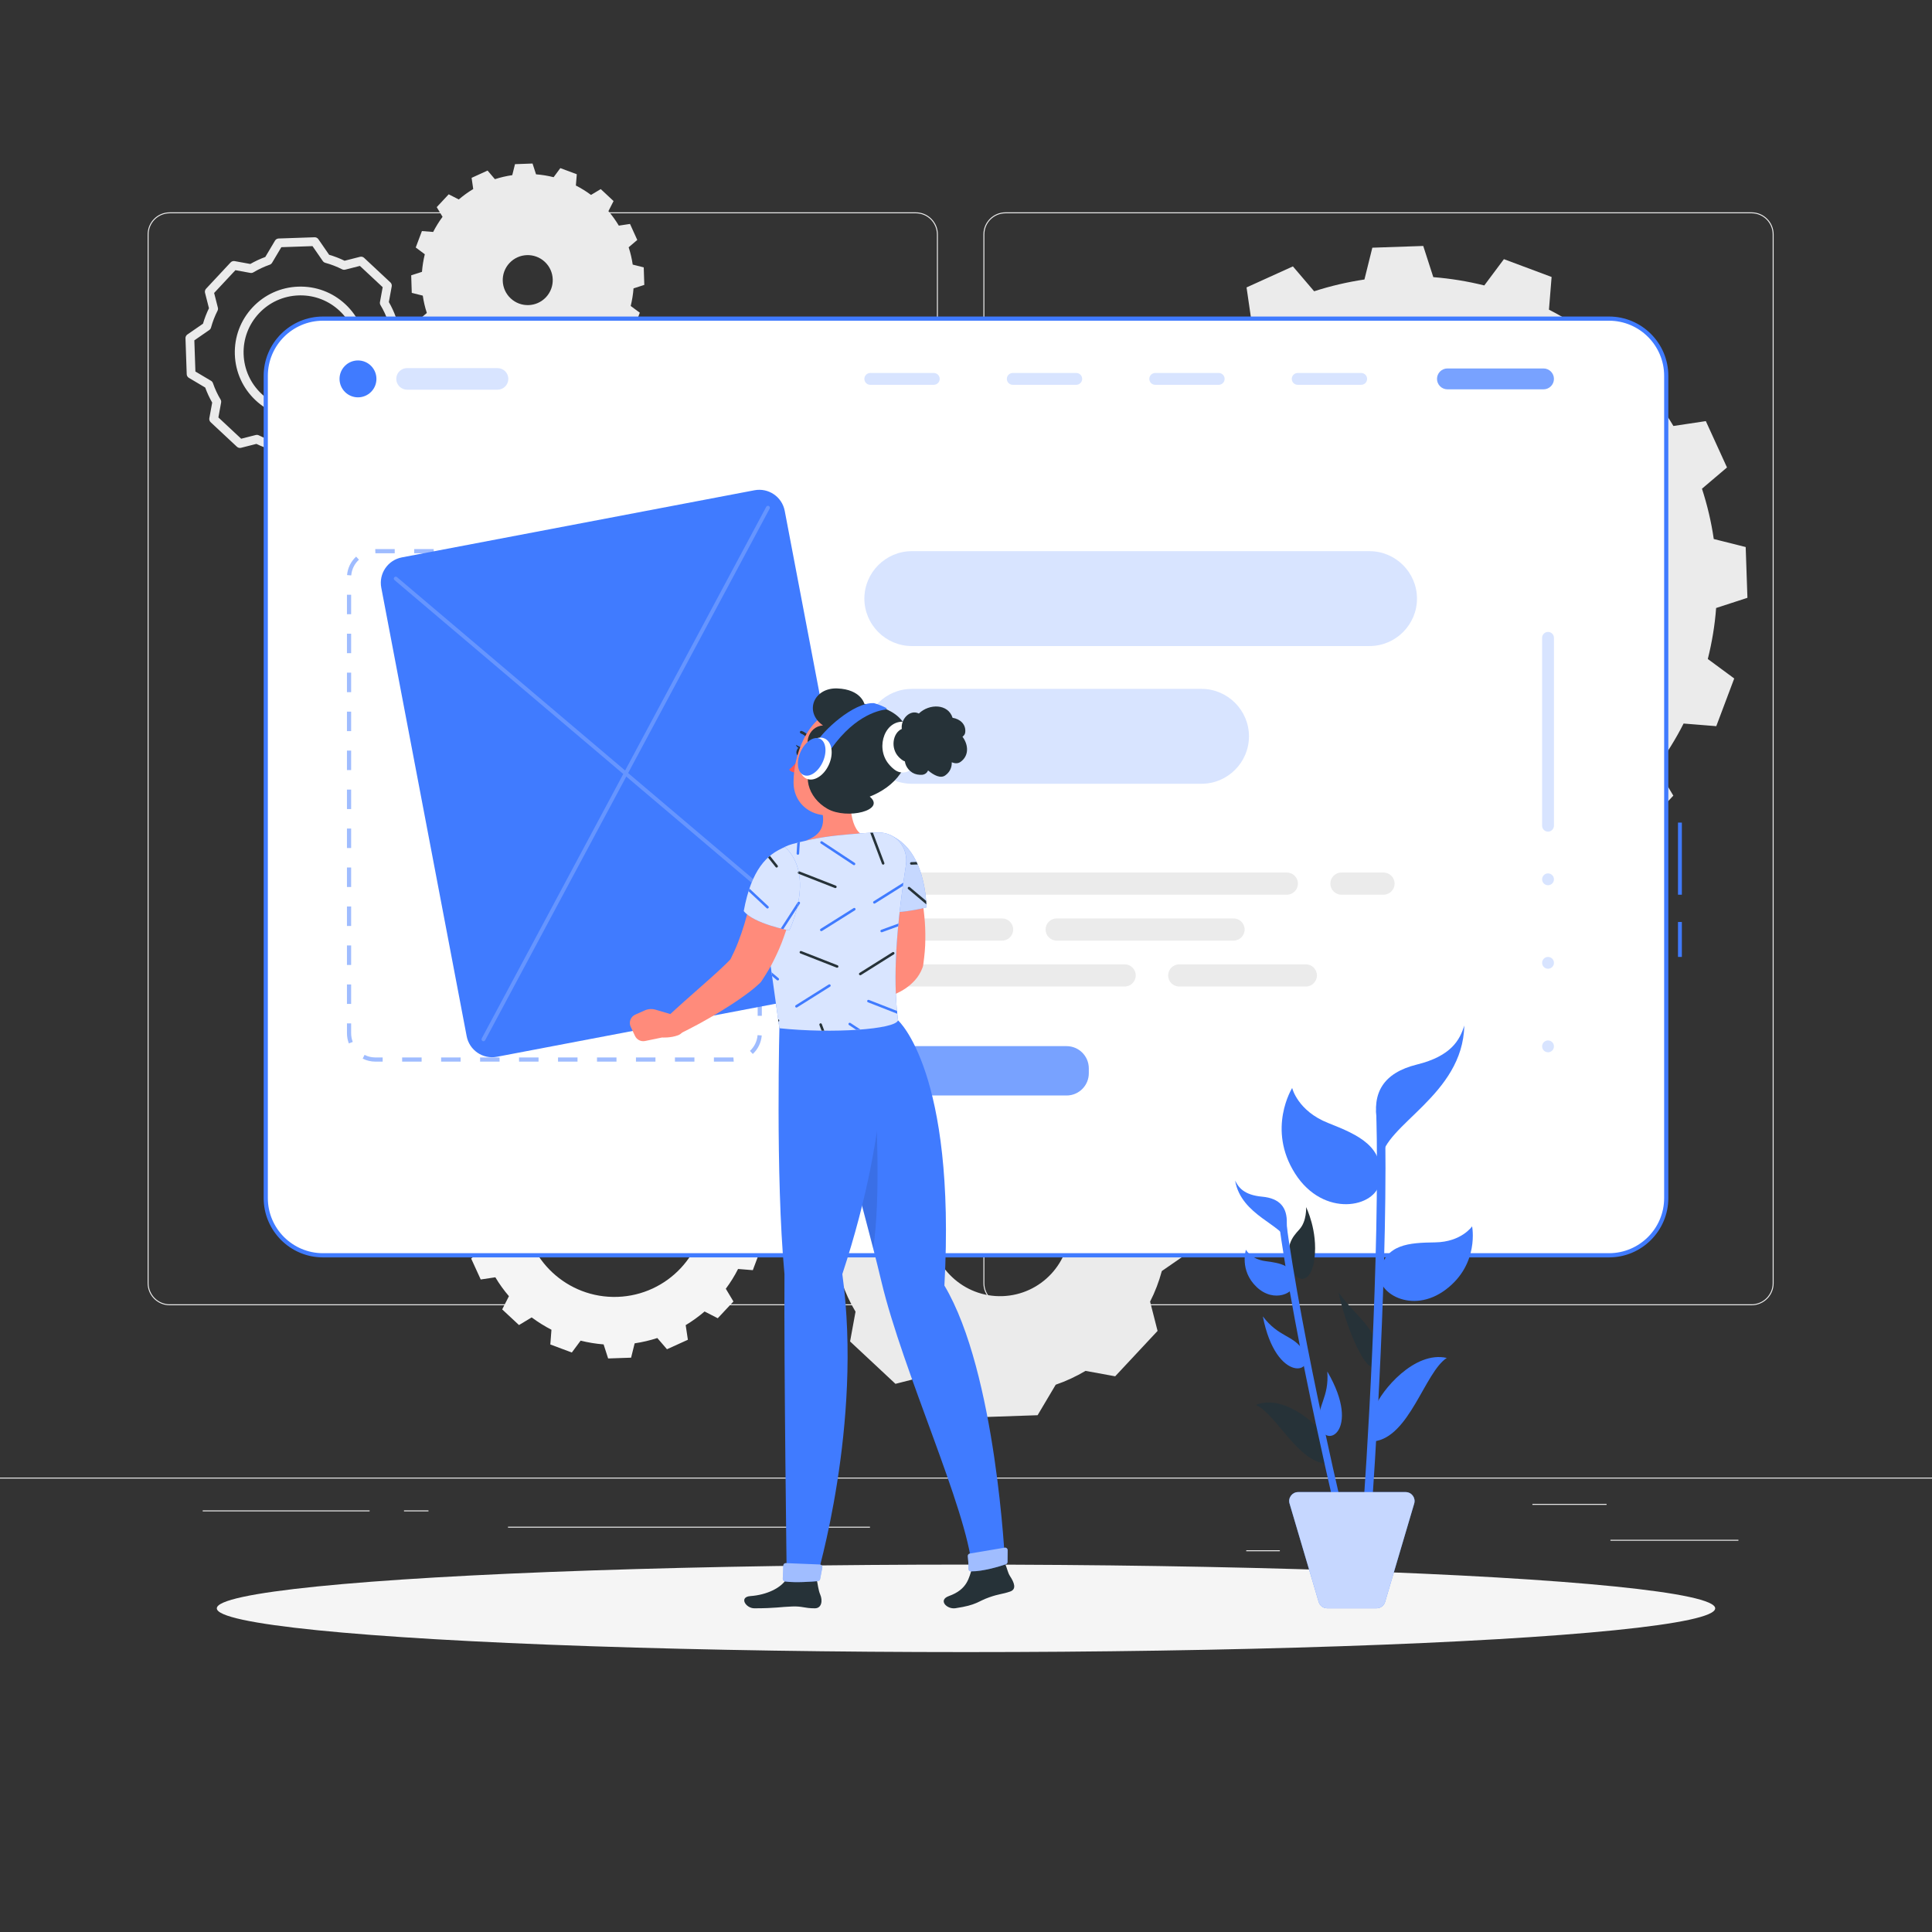 <svg xmlns="http://www.w3.org/2000/svg" xmlns:xlink="http://www.w3.org/1999/xlink" x="0px" y="0px" viewBox="0 0 500 500" style="enable-background:new 0 0 500 500;" xml:space="preserve"><rect x="0" y="0" width="500" height="500" fill="#333333" stroke="none"/> <g id="Background_Complete"> <g> <rect y="382.398" style="fill:#EBEBEB;" width="500" height="0.25"></rect> <rect x="416.779" y="398.494" style="fill:#EBEBEB;" width="33.122" height="0.25"></rect> <rect x="322.527" y="401.208" style="fill:#EBEBEB;" width="8.693" height="0.25"></rect> <rect x="396.586" y="389.208" style="fill:#EBEBEB;" width="19.192" height="0.25"></rect> <rect x="52.459" y="390.889" style="fill:#EBEBEB;" width="43.193" height="0.25"></rect> <rect x="104.556" y="390.889" style="fill:#EBEBEB;" width="6.333" height="0.25"></rect> <rect x="131.471" y="395.111" style="fill:#EBEBEB;" width="93.676" height="0.25"></rect> <path style="fill:#EBEBEB;" d="M237.014,337.8H43.915c-3.147,0-5.708-2.561-5.708-5.708V60.66c0-3.147,2.561-5.708,5.708-5.708 h193.099c3.146,0,5.707,2.561,5.707,5.708v271.432C242.721,335.239,240.16,337.8,237.014,337.8z M43.915,55.203 c-3.01,0-5.458,2.448-5.458,5.458v271.432c0,3.01,2.448,5.458,5.458,5.458h193.099c3.009,0,5.457-2.448,5.457-5.458V60.66 c0-3.009-2.448-5.458-5.457-5.458H43.915z"></path> <path style="fill:#EBEBEB;" d="M453.31,337.8H260.212c-3.147,0-5.707-2.561-5.707-5.708V60.66c0-3.147,2.561-5.708,5.707-5.708 H453.31c3.148,0,5.708,2.561,5.708,5.708v271.432C459.019,335.239,456.458,337.8,453.31,337.8z M260.212,55.203 c-3.009,0-5.457,2.448-5.457,5.458v271.432c0,3.01,2.448,5.458,5.457,5.458H453.31c3.01,0,5.458-2.448,5.458-5.458V60.66 c0-3.009-2.448-5.458-5.458-5.458H260.212z"></path> </g> <g> <g> <path style="fill:#EBEBEB;" d="M277.728,160.692l-0.45-13.141l8.068-2.636c0.332-4.49,1.082-8.924,2.151-13.196l-6.838-5.042 l4.645-12.343l8.458,0.681c2.016-3.991,4.385-7.788,7.04-11.35l-4.381-7.313l9.008-9.611l7.562,3.872 c3.406-2.895,6.996-5.516,10.84-7.834l-1.225-8.394l11.998-5.445l5.497,6.442c4.188-1.359,8.527-2.375,13.016-3.049l2.044-8.228 l13.176-0.451l2.602,8.069c4.525,0.365,8.924,1.082,13.195,2.151l5.078-6.805l12.342,4.611l-0.682,8.459 c3.992,2.05,7.788,4.418,11.35,7.074l7.278-4.38l9.646,8.971l-3.871,7.596c2.893,3.372,5.516,6.998,7.801,10.842l8.392-1.259 l5.479,11.996l-6.476,5.498c1.358,4.189,2.411,8.562,3.049,13.018l8.264,2.076l0.45,13.141l-8.102,2.639 c-0.331,4.523-1.083,8.924-2.151,13.195l6.837,5.042l-4.645,12.344l-8.458-0.683c-2.016,3.991-4.385,7.788-7.04,11.35 l4.382,7.313l-9.009,9.612l-7.561-3.873c-3.372,2.894-6.997,5.518-10.839,7.836l1.259,8.391l-11.998,5.445l-5.532-6.441 c-4.188,1.359-8.527,2.375-13.017,3.049l-2.044,8.228l-13.176,0.451l-2.603-8.069c-4.525-0.365-8.923-1.083-13.194-2.151 l-5.043,6.804l-12.342-4.611l0.648-8.456c-3.993-2.05-7.754-4.421-11.35-7.076l-7.279,4.382l-9.645-8.973l3.87-7.596 c-2.893-3.372-5.516-6.998-7.8-10.842l-8.392,1.26l-5.479-11.997l6.477-5.498c-1.359-4.188-2.41-8.526-3.049-13.016 L277.728,160.692z M366.525,203.263c28.778-0.986,51.313-25.12,50.327-53.899c-0.987-28.813-25.121-51.346-53.899-50.36 s-51.313,25.118-50.326,53.931C313.613,181.714,337.747,204.249,366.525,203.263z"></path> </g> <g> <path style="fill:#F5F5F5;" d="M119.774,316.435l-0.203-5.925l3.638-1.189c0.15-2.024,0.488-4.024,0.97-5.95l-3.083-2.274 l2.094-5.565l3.814,0.307c0.909-1.8,1.977-3.512,3.174-5.118l-1.975-3.297l4.062-4.334l3.41,1.746 c1.536-1.305,3.154-2.487,4.888-3.533l-0.552-3.785l5.41-2.455l2.479,2.905c1.889-0.613,3.845-1.071,5.869-1.375l0.922-3.71 l5.941-0.204l1.173,3.638c2.04,0.165,4.024,0.488,5.95,0.97l2.29-3.068l5.565,2.079l-0.308,3.814 c1.8,0.924,3.512,1.992,5.118,3.19l3.282-1.975l4.349,4.045l-1.746,3.425c1.304,1.521,2.487,3.155,3.517,4.889l3.784-0.568 l2.471,5.409l-2.92,2.479c0.612,1.889,1.087,3.861,1.375,5.87l3.726,0.936l0.203,5.925l-3.653,1.19 c-0.149,2.04-0.488,4.024-0.97,5.949l3.083,2.274l-2.094,5.566l-3.814-0.308c-0.909,1.8-1.977,3.512-3.174,5.118l1.976,3.297 l-4.062,4.334l-3.409-1.746c-1.52,1.305-3.155,2.488-4.888,3.533l0.568,3.784l-5.41,2.455l-2.494-2.904 c-1.889,0.613-3.845,1.071-5.87,1.375l-0.921,3.71l-5.941,0.203l-1.174-3.638c-2.04-0.165-4.023-0.488-5.95-0.97l-2.274,3.068 l-5.565-2.079l0.292-3.813c-1.801-0.924-3.496-1.993-5.118-3.191l-3.282,1.976l-4.349-4.046l1.745-3.425 c-1.304-1.521-2.487-3.155-3.517-4.889l-3.784,0.568l-2.471-5.41l2.921-2.479c-0.613-1.888-1.087-3.845-1.375-5.869 L119.774,316.435z M159.813,335.63c12.976-0.445,23.137-11.327,22.693-24.303c-0.445-12.992-11.327-23.152-24.304-22.708 c-12.976,0.445-23.138,11.326-22.692,24.318C135.955,325.914,146.837,336.075,159.813,335.63z"></path> </g> <g> <path style="fill:#EBEBEB;" d="M117.693,96.041l-3.314-3.095l1.325-2.61c-1.014-1.176-1.912-2.44-2.693-3.742l-2.897,0.438 l-1.877-4.142l2.229-1.896c-0.482-1.465-0.83-2.968-1.051-4.484l-2.851-0.715l-0.147-4.54l2.788-0.9 c0.125-1.536,0.361-3.051,0.733-4.553l-2.345-1.748l1.598-4.253l2.911,0.23c0.69-1.353,1.5-2.659,2.43-3.917l-1.508-2.505 l3.103-3.323l2.602,1.333c1.193-1.014,2.44-1.912,3.742-2.693l-0.421-2.898l4.134-1.885l1.896,2.229 c1.473-0.474,2.976-0.822,4.493-1.043l0.707-2.843l4.54-0.164l0.908,2.796c1.528,0.117,3.051,0.361,4.546,0.742l1.739-2.353 l4.261,1.589l-0.238,2.92c1.353,0.69,2.676,1.5,3.918,2.431l2.521-1.509l3.314,3.095l-1.332,2.619 c1.022,1.184,1.912,2.44,2.693,3.742l2.897-0.438l1.877,4.143l-2.229,1.896c0.482,1.465,0.83,2.968,1.051,4.484l2.852,0.715 l0.147,4.541l-2.788,0.899c-0.117,1.528-0.361,3.052-0.732,4.554l2.353,1.739l-1.598,4.253l-2.92-0.222 c-0.69,1.353-1.5,2.659-2.43,3.918l1.508,2.505l-3.103,3.323l-2.602-1.333c-1.192,1.014-2.44,1.912-3.742,2.693l0.429,2.889 l-4.134,1.885l-1.904-2.22c-1.473,0.474-2.969,0.813-4.493,1.042l-0.706,2.843l-4.54,0.164l-0.908-2.796 c-1.528-0.117-3.051-0.361-4.546-0.742l-1.739,2.354l-4.261-1.589l0.239-2.92c-1.352-0.69-2.667-1.491-3.918-2.43L117.693,96.041 z M141.309,76.91c2.438-2.611,2.298-6.706-0.313-9.144c-2.614-2.441-6.709-2.301-9.147,0.31 c-2.438,2.611-2.298,6.705,0.316,9.147C134.776,79.661,138.871,79.521,141.309,76.91z"></path> </g> <path style="fill:#EBEBEB;" d="M209.38,311.023l7.562-5.223c0.002-0.006,0.002-0.013,0.004-0.018 c0.748-2.747,1.78-5.392,3.041-7.877l-1.937-7.604l10.969-11.748l7.721,1.414c2.391-1.427,4.957-2.636,7.645-3.57 c0.006-0.002,0.013-0.003,0.019-0.006l4.695-7.905l16.062-0.55l5.223,7.562c0.01,0.003,0.02,0.005,0.03,0.007 c2.745,0.748,5.386,1.777,7.869,3.037l7.6-1.937l11.747,10.97l-1.411,7.706c0.002,0.003,0.003,0.004,0.004,0.007 c1.457,2.418,2.638,4.986,3.572,7.674l7.904,4.693l0.55,16.063l-7.569,5.227c-0.747,2.766-1.747,5.404-3.033,7.911 c-0.001,0.001-0.001,0.001-0.001,0.003l1.932,7.58l-10.969,11.746l-7.673-1.404c-2.422,1.432-4.991,2.643-7.712,3.578 c-0.002,0.001-0.004,0.002-0.007,0.002l-4.687,7.894l-16.062,0.55l-5.219-7.557c-2.777-0.747-5.423-1.778-7.935-3.041 c-0.001,0-0.001,0-0.002-0.001l-7.566,1.928l-11.747-10.968l1.411-7.707c-1.457-2.418-2.638-4.987-3.572-7.675 c0,0,0-0.001-0.001-0.001l-7.906-4.695L209.38,311.023z M259.437,335.44c9.985-0.342,17.785-8.725,17.443-18.681 c-0.342-9.985-8.696-17.786-18.681-17.444c-9.985,0.342-17.786,8.696-17.443,18.681 C241.097,327.953,249.452,335.782,259.437,335.44z"></path> <path style="fill:#EBEBEB;" d="M74.1,120.952c-0.372,0-0.721-0.183-0.934-0.49l-2.79-4.04c-1.361-0.391-2.71-0.908-4.023-1.542 l-3.978,1.013c-0.376,0.094-0.772-0.007-1.054-0.271l-6.805-6.354c-0.283-0.264-0.411-0.653-0.342-1.033l0.741-4.049 c-0.701-1.215-1.308-2.521-1.809-3.892l-4.229-2.512c-0.333-0.197-0.542-0.55-0.555-0.937l-0.319-9.306 c-0.013-0.387,0.171-0.753,0.489-0.973l4.044-2.793c0.385-1.338,0.906-2.693,1.542-4.001l-1.019-3.997 c-0.095-0.375,0.007-0.772,0.27-1.055l6.354-6.806c0.264-0.283,0.653-0.409,1.034-0.342l4.059,0.743 c1.246-0.715,2.549-1.323,3.883-1.812l2.511-4.228c0.197-0.332,0.55-0.541,0.937-0.554l9.305-0.319 c0.385-0.007,0.753,0.171,0.972,0.489l2.794,4.045c1.38,0.401,2.717,0.917,4.002,1.542l3.995-1.019 c0.374-0.094,0.772,0.006,1.055,0.271l6.805,6.355c0.283,0.264,0.411,0.653,0.342,1.033l-0.742,4.05 c0.713,1.236,1.315,2.534,1.812,3.893l4.227,2.509c0.332,0.197,0.542,0.55,0.555,0.937l0.319,9.306 c0.013,0.387-0.171,0.753-0.489,0.973l-4.047,2.795c-0.404,1.406-0.919,2.752-1.536,4.013l1.014,3.983 c0.095,0.374-0.007,0.771-0.27,1.054l-6.354,6.805c-0.264,0.283-0.653,0.411-1.034,0.342l-4.033-0.738 c-1.269,0.723-2.582,1.332-3.914,1.815l-2.505,4.219c-0.197,0.333-0.55,0.542-0.937,0.555l-9.305,0.319 C74.126,120.952,74.113,120.952,74.1,120.952z M66.479,112.543c0.176,0,0.35,0.041,0.51,0.121c1.425,0.716,2.899,1.282,4.383,1.68 c0.26,0.07,0.486,0.229,0.639,0.451l2.671,3.868l8.065-0.276l2.398-4.039c0.144-0.243,0.372-0.42,0.633-0.503 c1.444-0.497,2.869-1.16,4.236-1.968c0.235-0.139,0.513-0.188,0.782-0.14l3.835,0.702l5.508-5.898l-0.966-3.791 c-0.068-0.268-0.036-0.552,0.09-0.798c0.692-1.35,1.254-2.817,1.672-4.363c0.07-0.259,0.23-0.485,0.451-0.638l3.875-2.676 l-0.276-8.066l-4.045-2.401c-0.23-0.137-0.405-0.351-0.492-0.604c-0.521-1.499-1.178-2.915-1.954-4.207 c-0.156-0.242-0.214-0.535-0.162-0.818l0.706-3.854l-5.898-5.508l-3.802,0.969c-0.267,0.067-0.549,0.037-0.794-0.088 c-1.393-0.707-2.854-1.271-4.343-1.677c-0.258-0.07-0.501-0.234-0.653-0.454l-2.673-3.871l-8.065,0.276l-2.403,4.046 c-0.106,0.178-0.259,0.324-0.442,0.421c-0.072,0.039-0.158,0.073-0.237,0.095c-1.393,0.486-2.812,1.149-4.155,1.951 c-0.236,0.142-0.515,0.192-0.786,0.142l-3.863-0.707l-5.508,5.898l0.969,3.804c0.068,0.267,0.037,0.549-0.088,0.794 c-0.709,1.396-1.273,2.859-1.679,4.348c-0.07,0.258-0.232,0.494-0.452,0.646l-3.87,2.673l0.276,8.066l4.047,2.403 c0.23,0.137,0.404,0.35,0.492,0.603c0.525,1.511,1.188,2.936,1.97,4.234c0.143,0.237,0.194,0.518,0.144,0.79l-0.705,3.855 l5.898,5.507l3.782-0.964C66.29,112.554,66.385,112.543,66.479,112.543z M99.446,78.383h0.01H99.446z M77.765,108.195 c-4.324,0-8.423-1.615-11.599-4.584c-3.319-3.103-5.232-7.309-5.388-11.844c-0.156-4.545,1.465-8.877,4.564-12.195 c3.099-3.319,7.309-5.233,11.854-5.388c4.548-0.158,8.876,1.465,12.195,4.564c3.319,3.099,5.233,7.309,5.388,11.854 c0.156,4.536-1.466,8.863-4.564,12.186c-3.102,3.326-7.312,5.243-11.854,5.398l0,0C78.162,108.191,77.963,108.195,77.765,108.195z M77.794,76.442c-0.173,0-0.346,0.003-0.519,0.009c-3.939,0.135-7.588,1.793-10.273,4.669c-2.686,2.876-4.09,6.629-3.955,10.568 c0.135,3.93,1.793,7.576,4.669,10.264c2.879,2.691,6.63,4.104,10.568,3.964l0,0c3.936-0.135,7.584-1.796,10.272-4.678 c2.686-2.879,4.091-6.629,3.956-10.56c-0.135-3.939-1.793-7.588-4.669-10.273C85.094,77.839,81.543,76.442,77.794,76.442z"></path> </g> </g> <g id="Background_Simple" style="display:none;"> <g style="display:inline;"> <path style="fill:#407BFF;" d="M218.549,195.184c50.92-46.844,140.317-218.046,216.145-124.124 c63.455,78.596-15.843,192.552-67.52,240.826c-67.223,62.796-182.269,79.032-258.692,19.313 c-32.87-25.685-52.163-69.955-8.95-91.777c14.574-7.36,42.667-4.077,59.657-10.004 C180.934,221.833,201.508,210.862,218.549,195.184z"></path> <path style="opacity:0.9;fill:#FFFFFF;" d="M218.549,195.184c50.92-46.844,140.317-218.046,216.145-124.124 c63.455,78.596-15.843,192.552-67.52,240.826c-67.223,62.796-182.269,79.032-258.692,19.313 c-32.87-25.685-52.163-69.955-8.95-91.777c14.574-7.36,42.667-4.077,59.657-10.004 C180.934,221.833,201.508,210.862,218.549,195.184z"></path> </g> </g> <g id="Shadow_1_"> <ellipse id="_x3C_Path_x3E__203_" style="fill:#F5F5F5;" cx="250" cy="416.238" rx="193.889" ry="11.323"></ellipse> </g> <g id="Website"> <g> <g> <path style="fill:#FFFFFF;" d="M416.413,324.868H83.587c-8.179,0-14.81-6.63-14.81-14.81V97.269c0-8.179,6.63-14.81,14.81-14.81 h332.825c8.179,0,14.81,6.631,14.81,14.81v212.79C431.222,318.238,424.592,324.868,416.413,324.868z"></path> <path style="fill:#407BFF;" d="M435.263,247.649h-1v-9.038h1V247.649z M435.263,231.55h-1v-18.662h1V231.55z"></path> <path style="fill:#407BFF;" d="M416.413,325.409H83.587c-8.464,0-15.35-6.886-15.35-15.35V97.269 c0-8.464,6.886-15.35,15.35-15.35h332.825c8.464,0,15.35,6.886,15.35,15.35v212.79 C431.763,318.523,424.876,325.409,416.413,325.409z M83.587,82.999c-7.868,0-14.269,6.401-14.269,14.269v212.79 c0,7.868,6.401,14.269,14.269,14.269h332.825c7.868,0,14.269-6.401,14.269-14.269V97.269c0-7.868-6.401-14.269-14.269-14.269 H83.587z"></path> </g> <path style="opacity:0.5;fill:#407BFF;" d="M189.803,274.747h-5.043v-1.081h5.043l0.09,1.081L189.803,274.747z M179.717,274.747 h-5.043v-1.081h5.043V274.747z M169.631,274.747h-5.043v-1.081h5.043V274.747z M159.546,274.747h-5.043v-1.081h5.043V274.747z M149.46,274.747h-5.043v-1.081h5.043V274.747z M139.375,274.747h-5.043v-1.081h5.043V274.747z M129.289,274.747h-5.043v-1.081 h5.043V274.747z M119.204,274.747h-5.043v-1.081h5.043V274.747z M109.118,274.747h-5.043v-1.081h5.043V274.747z M99.033,274.747 h-1.88c-1.157,0-2.265-0.261-3.292-0.776l0.484-0.966c0.876,0.439,1.82,0.661,2.808,0.661h1.88V274.747z M194.824,272.767 l-0.738-0.79c1.149-1.073,1.85-2.523,1.975-4.084l1.078,0.086C196.993,269.809,196.171,271.51,194.824,272.767z M90.284,270.035 c-0.326-0.844-0.491-1.735-0.491-2.648v-2.532h1.081v2.532c0,0.779,0.141,1.539,0.418,2.259L90.284,270.035z M197.162,262.895 h-1.081v-5.043h1.081V262.895z M90.874,259.812h-1.081v-5.042h1.081V259.812z M197.162,252.809h-1.081v-5.043h1.081V252.809z M90.874,249.727h-1.081v-5.042h1.081V249.727z M197.162,242.724h-1.081v-5.043h1.081V242.724z M90.874,239.641h-1.081v-5.043 h1.081V239.641z M197.162,232.638h-1.081v-5.043h1.081V232.638z M90.874,229.556h-1.081v-5.043h1.081V229.556z M197.162,222.552 h-1.081v-5.043h1.081V222.552z M90.874,219.47h-1.081v-5.042h1.081V219.47z M197.162,212.467h-1.081v-5.043h1.081V212.467z M90.874,209.384h-1.081v-5.042h1.081V209.384z M197.162,202.381h-1.081v-5.043h1.081V202.381z M90.874,199.299h-1.081v-5.043 h1.081V199.299z M197.162,192.295h-1.081v-5.042h1.081V192.295z M90.874,189.213h-1.081v-5.043h1.081V189.213z M197.162,182.21 h-1.081v-5.043h1.081V182.21z M90.874,179.128h-1.081v-5.043h1.081V179.128z M197.162,172.124h-1.081v-5.043h1.081V172.124z M90.874,169.042h-1.081v-5.043h1.081V169.042z M197.162,162.039h-1.081v-5.043h1.081V162.039z M90.874,158.956h-1.081v-5.042 h1.081V158.956z M197.162,151.954h-1.081v-2.493c0-0.792-0.146-1.563-0.432-2.293l1.006-0.395c0.336,0.856,0.507,1.76,0.507,2.688 V151.954z M90.897,148.918l-1.077-0.092c0.157-1.829,0.988-3.525,2.343-4.774l0.733,0.794 C91.74,145.913,91.03,147.358,90.897,148.918z M192.578,143.827c-0.867-0.428-1.801-0.645-2.775-0.645h-1.92v-1.081h1.92 c1.142,0,2.237,0.254,3.254,0.756L192.578,143.827z M182.839,143.183h-5.043v-1.081h5.043V143.183z M172.754,143.183h-5.043 v-1.081h5.043V143.183z M162.668,143.183h-5.043v-1.081h5.043V143.183z M152.583,143.183h-5.043v-1.081h5.043V143.183z M142.497,143.183h-5.043v-1.081h5.043V143.183z M132.412,143.183h-5.043v-1.081h5.043V143.183z M122.326,143.183h-5.043v-1.081 h5.043V143.183z M112.241,143.183h-5.043v-1.081h5.043V143.183z M102.155,143.183h-5.003l-0.04-1.081h5.043V143.183z"></path> <path style="fill:#407BFF;" d="M97.42,98.057c0,2.636-2.137,4.774-4.774,4.774s-4.774-2.137-4.774-4.774s2.137-4.774,4.774-4.774 S97.42,95.421,97.42,98.057z"></path> <path style="opacity:0.2;fill:#407BFF;" d="M128.765,100.849h-23.418c-1.536,0-2.792-1.257-2.792-2.792l0,0 c0-1.536,1.257-2.792,2.792-2.792h23.418c1.536,0,2.792,1.257,2.792,2.792l0,0C131.557,99.593,130.301,100.849,128.765,100.849z"></path> <path style="opacity:0.2;fill:#407BFF;" d="M241.662,99.588h-16.431c-0.846,0-1.531-0.686-1.531-1.531l0,0 c0-0.846,0.686-1.531,1.531-1.531h16.431c0.846,0,1.531,0.686,1.531,1.531l0,0C243.193,98.903,242.508,99.588,241.662,99.588z"></path> <path style="opacity:0.2;fill:#407BFF;" d="M278.533,99.588h-16.432c-0.846,0-1.531-0.686-1.531-1.531l0,0 c0-0.846,0.686-1.531,1.531-1.531h16.432c0.846,0,1.531,0.686,1.531,1.531l0,0C280.064,98.903,279.379,99.588,278.533,99.588z"></path> <path style="opacity:0.2;fill:#407BFF;" d="M315.404,99.588h-16.432c-0.846,0-1.531-0.686-1.531-1.531l0,0 c0-0.846,0.686-1.531,1.531-1.531h16.432c0.846,0,1.531,0.686,1.531,1.531l0,0C316.935,98.903,316.25,99.588,315.404,99.588z"></path> <path style="opacity:0.2;fill:#407BFF;" d="M352.275,99.588h-16.431c-0.846,0-1.531-0.686-1.531-1.531l0,0 c0-0.846,0.686-1.531,1.531-1.531h16.431c0.846,0,1.531,0.686,1.531,1.531l0,0C353.806,98.903,353.121,99.588,352.275,99.588z"></path> <path style="opacity:0.7;fill:#407BFF;" d="M399.456,100.76h-24.858c-1.493,0-2.703-1.21-2.703-2.703l0,0 c0-1.493,1.21-2.703,2.703-2.703h24.858c1.493,0,2.703,1.21,2.703,2.703l0,0C402.159,99.55,400.949,100.76,399.456,100.76z"></path> <path style="opacity:0.7;fill:#407BFF;" d="M276.027,283.513h-46.572c-3.179,0-5.756-2.577-5.756-5.756v-1.261 c0-3.179,2.577-5.756,5.756-5.756h46.572c3.179,0,5.756,2.577,5.756,5.756v1.261C281.784,280.936,279.206,283.513,276.027,283.513 z"></path> <g> <path style="opacity:0.2;fill:#407BFF;" d="M399.097,213.693V165.07c0-0.846,0.686-1.531,1.531-1.531l0,0 c0.846,0,1.531,0.686,1.531,1.531v48.623c0,0.846-0.685,1.531-1.531,1.531l0,0C399.783,215.224,399.097,214.538,399.097,213.693z "></path> <circle style="opacity:0.2;fill:#407BFF;" cx="400.628" cy="227.564" r="1.531"></circle> <circle style="opacity:0.2;fill:#407BFF;" cx="400.628" cy="249.181" r="1.531"></circle> <circle style="opacity:0.2;fill:#407BFF;" cx="400.628" cy="270.798" r="1.531"></circle> </g> <path style="opacity:0.2;fill:#407BFF;" d="M354.438,167.196H235.976c-6.752,0-12.277-5.525-12.277-12.277v0 c0-6.752,5.525-12.277,12.277-12.277h118.462c6.752,0,12.277,5.525,12.277,12.277v0 C366.715,161.671,361.19,167.196,354.438,167.196z"></path> <path style="opacity:0.2;fill:#407BFF;" d="M310.958,202.838h-74.981c-6.752,0-12.277-5.525-12.277-12.277l0,0 c0-6.752,5.525-12.277,12.277-12.277h74.981c6.752,0,12.277,5.525,12.277,12.277l0,0 C323.234,197.314,317.71,202.838,310.958,202.838z"></path> <path style="fill:#EBEBEB;" d="M333.036,231.55H226.571c-1.579,0-2.871-1.292-2.871-2.871l0,0c0-1.579,1.292-2.871,2.871-2.871 h106.466c1.579,0,2.871,1.292,2.871,2.871l0,0C335.907,230.258,334.615,231.55,333.036,231.55z"></path> <path style="fill:#EBEBEB;" d="M358.052,231.55h-10.891c-1.579,0-2.871-1.292-2.871-2.871l0,0c0-1.579,1.292-2.871,2.871-2.871 h10.891c1.579,0,2.871,1.292,2.871,2.871l0,0C360.923,230.258,359.631,231.55,358.052,231.55z"></path> <path style="fill:#EBEBEB;" d="M273.467,237.689h45.774c1.579,0,2.871,1.292,2.871,2.871l0,0c0,1.579-1.292,2.871-2.871,2.871 h-45.774c-1.579,0-2.871-1.292-2.871-2.871l0,0C270.596,238.981,271.888,237.689,273.467,237.689z"></path> <path style="fill:#EBEBEB;" d="M226.571,237.689h32.771c1.579,0,2.871,1.292,2.871,2.871l0,0c0,1.579-1.292,2.871-2.871,2.871 h-32.771c-1.579,0-2.871-1.292-2.871-2.871l0,0C223.699,238.981,224.991,237.689,226.571,237.689z"></path> <path style="fill:#EBEBEB;" d="M291.057,255.312h-64.487c-1.579,0-2.871-1.292-2.871-2.871l0,0c0-1.579,1.292-2.871,2.871-2.871 h64.487c1.579,0,2.871,1.292,2.871,2.871l0,0C293.928,254.02,292.636,255.312,291.057,255.312z"></path> <path style="fill:#EBEBEB;" d="M337.953,255.312h-32.771c-1.579,0-2.871-1.292-2.871-2.871l0,0c0-1.579,1.292-2.871,2.871-2.871 h32.771c1.579,0,2.871,1.292,2.871,2.871l0,0C340.825,254.02,339.533,255.312,337.953,255.312z"></path> </g> </g> <g id="Character_1_"> <g> <path style="fill:#407BFF;" d="M219.857,256.123l-91.249,17.373c-3.635,0.692-7.143-1.694-7.835-5.329l-22.1-116.079 c-0.692-3.635,1.694-7.143,5.329-7.835l91.249-17.373c3.635-0.692,7.143,1.694,7.835,5.329l22.1,116.079 C225.878,251.923,223.492,255.431,219.857,256.123z"></path> <g style="opacity:0.2;"> <path style="fill:#FFFFFF;" d="M125.116,269.476c-0.08,0-0.16-0.019-0.235-0.059c-0.244-0.13-0.335-0.434-0.205-0.677 l73.627-137.576c0.13-0.244,0.434-0.335,0.677-0.205c0.244,0.13,0.335,0.434,0.205,0.677l-73.627,137.576 C125.467,269.38,125.294,269.476,125.116,269.476z"></path> <path style="fill:#FFFFFF;" d="M221.444,251.136c-0.114,0-0.229-0.039-0.323-0.119L102.092,150.122 c-0.211-0.179-0.237-0.494-0.058-0.705c0.178-0.211,0.494-0.237,0.705-0.058l119.029,100.896 c0.211,0.179,0.237,0.494,0.058,0.705C221.727,251.076,221.586,251.136,221.444,251.136z"></path> </g> </g> <g> <path style="fill:#407BFF;" d="M209.766,264.067c0,0,13.048,45.334,18.342,67.595c5.559,23.379,22.096,58.72,23.471,74.217 c1.43,0.569,6.062-0.071,8.534-1.266c0,0-2.267-49.41-15.703-71.917c3.034-55.381-11.997-68.629-11.997-68.629H209.766z"></path> <path style="opacity:0.1;" d="M226.669,286.838l-7.337,11.271c2.326,8.501,4.705,17.361,6.65,24.984 C228.023,309.897,226.669,286.838,226.669,286.838z"></path> <path style="fill:#FF8B7B;" d="M236.691,225.007c0.213,0.622,0.355,1.066,0.511,1.578c0.153,0.497,0.282,0.991,0.416,1.484 c0.268,0.984,0.48,1.975,0.694,2.964c0.399,1.983,0.712,3.985,0.901,6.011c0.214,2.021,0.293,4.071,0.258,6.133 c0.004,2.058-0.22,4.147-0.5,6.224l-0.046,0.339c-0.031,0.23-0.092,0.466-0.169,0.676c-0.487,1.313-1.204,2.424-1.988,3.289 c-0.784,0.872-1.61,1.543-2.425,2.103c-1.63,1.097-3.255,1.748-4.824,2.266c-1.582,0.496-3.132,0.823-4.677,1.036 c-1.565,0.204-3.034,0.314-4.684,0.27c-1.505-0.039-2.693-1.291-2.654-2.796c0.028-1.073,0.673-1.985,1.586-2.406l0.229-0.104 c1.143-0.524,2.433-1.074,3.592-1.65c1.175-0.577,2.311-1.174,3.322-1.82c1.023-0.619,1.908-1.329,2.526-1.96 c0.618-0.638,0.785-1.212,0.685-1.255l-0.214,1.015c0.03-1.652,0.024-3.306-0.105-4.991c-0.127-1.678-0.31-3.367-0.574-5.058 c-0.271-1.688-0.566-3.382-0.942-5.061c-0.182-0.84-0.386-1.674-0.587-2.502l-0.315-1.226l-0.299-1.11l-0.077-0.288 c-0.777-2.89,0.936-5.863,3.826-6.64C232.924,220.786,235.771,222.341,236.691,225.007z"></path> <path style="fill:#FF8B7B;" d="M223.577,254.244l-6.531-1.862c-0.935-0.267-1.935-0.191-2.819,0.214l-2.44,1.117 c-1.198,0.548-1.711,1.973-1.138,3.159l1.142,2.363c0.473,0.977,1.553,1.504,2.614,1.273l4.38-0.951c0,0,4.919,0.322,6.656-2.599 L223.577,254.244z"></path> <g> <path style="fill:#407BFF;" d="M229.493,215.836c-3.503,3.638-5.373,9.104-2.537,19.554c3.74,1.854,12.802-0.552,12.802-0.552 S239.886,219.135,229.493,215.836z"></path> <path style="opacity:0.7;fill:#FFFFFF;" d="M229.493,215.836c-3.503,3.638-5.373,9.104-2.537,19.554 c3.74,1.854,12.802-0.552,12.802-0.552S239.886,219.135,229.493,215.836z"></path> </g> <g> <path style="fill:#263238;" d="M235.836,223.127c-0.182,0.006-0.323,0.159-0.317,0.34c0.006,0.177,0.152,0.317,0.328,0.317 c0.004,0,0.008,0,0.012-0.001l1.635-0.059c-0.094-0.217-0.192-0.432-0.294-0.646L235.836,223.127z"></path> <path style="fill:#263238;" d="M235.458,229.593c-0.138-0.117-0.346-0.099-0.462,0.04c-0.117,0.139-0.099,0.346,0.04,0.463 l4.703,3.958c-0.01-0.25-0.028-0.554-0.053-0.904L235.458,229.593z"></path> <path style="fill:#407BFF;" d="M225.956,230.754l5.29-3.325c0.154-0.097,0.2-0.299,0.104-0.453 c-0.097-0.154-0.3-0.199-0.453-0.104l-5.053,3.176C225.874,230.277,225.919,230.52,225.956,230.754z"></path> </g> <path style="fill:#FF8B7B;" d="M220.527,200.188c-0.656,4.594-1.13,12.922,2.125,15.533c0,0-4.289-0.114-12.549,6.516 c-3.046-3.394-1.268-4.815-1.268-4.815c4.9-1.805,4.594-5.501,3.562-8.881L220.527,200.188z"></path> <path style="fill:#263238;" d="M207.558,194.583c-0.151,0.6-0.587,1.029-0.973,0.96c-0.387-0.069-0.578-0.612-0.427-1.211 c0.151-0.6,0.586-1.029,0.973-0.96C207.518,193.442,207.709,193.984,207.558,194.583z"></path> <path style="fill:#263238;" d="M207.294,193.436l-1.317-0.67C205.977,192.766,206.423,194.022,207.294,193.436z"></path> <path style="fill:#FF5652;" d="M207.303,195.718c0,0-1.653,2.401-3.071,3.449c0.595,0.879,2.008,0.779,2.008,0.779 L207.303,195.718z"></path> <path style="fill:#263238;" d="M207.048,189.63c-0.038-0.081-0.046-0.173-0.014-0.26c0.066-0.178,0.275-0.264,0.467-0.192 c1.92,0.725,2.353,2.301,2.37,2.369c0.049,0.189-0.07,0.372-0.267,0.409c-0.196,0.037-0.395-0.086-0.446-0.275 c-0.016-0.062-0.37-1.281-1.897-1.857C207.163,189.787,207.088,189.715,207.048,189.63z"></path> <path style="fill:#FF8B7B;" d="M227.635,195.901c-2.101,7.053-2.84,10.075-7.305,13.098c-6.715,4.547-14.913,0.917-14.96-6.501 c-0.042-6.678,3.401-17.09,11.062-18.693C223.979,182.225,229.736,188.848,227.635,195.901z"></path> <path style="fill:#263238;" d="M211.309,196.341c-4.178-2.969-2.143-8.425,1.691-8.591c-5-3.5-2.392-9.833,3.721-9.583 s6.979,4,6.979,4s9.856,0.5,11.24,7.667c1.629,8.432-3.523,13.833-9.856,16.333c4.306,3.533-5.855,6.012-10.909,3.167 C208.994,206.417,207.202,200.099,211.309,196.341z"></path> <path style="fill:#FFFFFF;" d="M234.502,186.868c-5.376-0.994-8.071,6.438-4.572,10.78c0.61,0.757,1.216,1.308,1.8,1.701 c2.192,1.475,5.171-0.036,5.386-2.669C237.406,193.109,237.403,187.404,234.502,186.868z"></path> <path style="fill:#263238;" d="M249.094,190.669c0.396-0.298,0.659-0.671,0.71-1.143c0.229-2.1-1.362-3.462-3.277-3.762 c-1.149-3.657-6-3.724-8.73-1.105c-2.233-1.14-4.72,1.369-4.416,3.989c-2.355,1.057-2.964,4.961-0.823,7.221 c0.45,0.475,0.886,0.812,1.3,1.045c0.105,0.059,0.214,0.086,0.322,0.127c0.189,1.507,1.411,3.048,3.162,3.392 c0.518,0.102,0.962,0.12,1.343,0.079c0.714-0.076,1.249-0.533,1.501-1.116c1.565,1.285,3.233,2.121,4.423,1.291 c1.249-0.87,1.749-2.117,1.704-3.406c0.824,0.325,1.602,0.361,2.24-0.084C250.848,195.6,250.654,192.74,249.094,190.669z"></path> <path style="fill:#FF8B7B;" d="M213.604,197.398c-0.872,1.41-2.166,2.21-3.307,2.404c-1.717,0.292-2.269-1.696-1.536-3.564 c0.66-1.682,2.348-3.861,3.948-3.294C214.284,193.502,214.601,195.786,213.604,197.398z"></path> <g> <path style="fill:#407BFF;" d="M211.309,192.167c1.469-2.806,9.524-10.479,14.885-10.195c1.388,0.375,2.521,0.916,3.164,1.262 c0.177,0.095,0.125,0.356-0.074,0.38c-2.103,0.246-8.928,1.821-15.326,11.886C212.5,194.542,211.309,192.167,211.309,192.167z"></path> <path style="fill:#FFFFFF;" d="M214.523,197.877c-1.292,2.874-3.886,4.508-5.793,3.651c-1.908-0.858-2.407-3.882-1.115-6.756 c1.292-2.874,3.886-4.508,5.793-3.651C215.315,191.978,215.814,195.003,214.523,197.877z"></path> <path style="fill:#407BFF;" d="M212.942,197.166c-1.167,2.595-3.402,4.119-4.993,3.404c-1.591-0.715-1.935-3.399-0.768-5.994 c1.166-2.595,3.402-4.119,4.993-3.404C213.764,191.887,214.108,194.571,212.942,197.166z"></path> </g> <path style="fill:#263238;" d="M247.265,416.207c5.618-0.833,5.726-1.767,8.739-2.823c2.579-0.91,3.305-0.779,5.386-1.482 c1.739-0.586,1.149-2.242,0.005-4c-0.573-0.884-0.656-1.725-1.282-3.289l-8.534,1.266c-0.831,2.383-1.124,5.431-5.995,7.175 C242.682,414.092,245.026,416.54,247.265,416.207z"></path> <path style="fill:#263238;" d="M195.228,416.229c5.582-0.01,6.656-0.367,9.793-0.474c2.689-0.098,3.131,0.474,5.857,0.474 c1.806,0,2.055-2.034,1.394-3.559c-0.515-1.188-0.593-2.609-0.968-4.151h-7.698c-1.389,2.44-5.174,4.246-9.406,4.548 C191.177,413.291,192.993,416.229,195.228,416.229z"></path> <path style="fill:#407BFF;" d="M201.754,264.067c0,0-1.113,40.165,1.266,65.671c-0.149,23.945,0.588,78.781,0.588,78.781 c0.186,1.223,6.609,0.735,7.698,0c0,0,12.027-39.941,6.688-78.781c13.366-40.508,10.483-65.671,10.483-65.671H201.754z"></path> <g> <path style="fill:#407BFF;" d="M250.459,402.775c0.09,0.778,0.22,2.139,0.172,3.199c-0.017,0.382,0.284,0.69,0.667,0.694 c3.198,0.037,7.611-1.358,9.007-1.829c0.267-0.09,0.444-0.339,0.446-0.621l0.027-3.021c0.004-0.413-0.366-0.729-0.774-0.661 l-8.996,1.512C250.661,402.107,250.419,402.423,250.459,402.775z"></path> <path style="opacity:0.5;fill:#FFFFFF;" d="M250.459,402.775c0.09,0.778,0.22,2.139,0.172,3.199 c-0.017,0.382,0.284,0.69,0.667,0.694c3.198,0.037,7.611-1.358,9.007-1.829c0.267-0.09,0.444-0.339,0.446-0.621l0.027-3.021 c0.004-0.413-0.366-0.729-0.774-0.661l-8.996,1.512C250.661,402.107,250.419,402.423,250.459,402.775z"></path> </g> <g> <path style="fill:#407BFF;" d="M202.726,405.144c-0.023,0.832-0.072,2.314-0.148,3.409c-0.025,0.362,0.244,0.682,0.608,0.732 c2.724,0.375,7.068,0.035,8.493-0.094c0.282-0.026,0.506-0.23,0.559-0.507l0.573-2.982c0.078-0.407-0.239-0.801-0.658-0.818 l-8.767-0.349C203.027,404.521,202.736,404.787,202.726,405.144z"></path> <path style="opacity:0.5;fill:#FFFFFF;" d="M202.726,405.144c-0.023,0.832-0.072,2.314-0.148,3.409 c-0.025,0.362,0.244,0.682,0.608,0.732c2.724,0.375,7.068,0.035,8.493-0.094c0.282-0.026,0.506-0.23,0.559-0.507l0.573-2.982 c0.078-0.407-0.239-0.801-0.658-0.818l-8.767-0.349C203.027,404.521,202.736,404.787,202.726,405.144z"></path> </g> <g> <path style="fill:#407BFF;" d="M196.666,230.407c0.276,3.003,0.62,6.805,1.913,13.896c0.98,6.016,1.701,11.884,3.125,21.806 c13.781,1.447,29.997,0.28,30.708-2.042c-1.087-8.59-1.055-20.182,2.036-40.141c0.716-4.628-2.637-8.575-7.205-8.477 c-1.221,0.026-2.512,0.081-3.832,0.18c-5.133,0.381-9.336,0.733-13.818,1.701c-1.485,0.321-3.018,0.701-4.481,1.091 C199.834,219.827,196.172,225.025,196.666,230.407z"></path> <path style="opacity:0.8;fill:#FFFFFF;" d="M196.666,230.407c0.276,3.003,0.62,6.805,1.913,13.896 c0.98,6.016,1.701,11.884,3.125,21.806c13.781,1.447,29.997,0.28,30.708-2.042c-1.087-8.59-1.055-20.182,2.036-40.141 c0.716-4.628-2.637-8.575-7.205-8.477c-1.221,0.026-2.512,0.081-3.832,0.18c-5.133,0.381-9.336,0.733-13.818,1.701 c-1.485,0.321-3.018,0.701-4.481,1.091C199.834,219.827,196.172,225.025,196.666,230.407z"></path> </g> <g> <path style="fill:#263238;" d="M199.135,222.389l1.602,2.011c0.065,0.081,0.161,0.124,0.257,0.124 c0.072,0,0.144-0.023,0.204-0.072c0.142-0.113,0.166-0.319,0.053-0.461l-1.684-2.115 C199.418,222.044,199.274,222.214,199.135,222.389z"></path> <path style="fill:#407BFF;" d="M206.468,221.208c0.007,0,0.014,0.001,0.021,0.001c0.172,0,0.317-0.134,0.328-0.308l0.186-2.964 c-0.225,0.056-0.445,0.114-0.669,0.171l-0.173,2.752C206.149,221.04,206.287,221.196,206.468,221.208z"></path> <path style="fill:#407BFF;" d="M220.845,223.858c0.056,0.037,0.119,0.055,0.181,0.055c0.106,0,0.211-0.052,0.274-0.147 c0.1-0.151,0.058-0.355-0.093-0.455l-8.409-5.554c-0.151-0.1-0.354-0.059-0.455,0.093c-0.1,0.151-0.059,0.355,0.093,0.455 L220.845,223.858z"></path> <path style="fill:#263238;" d="M206.499,225.72c-0.066,0.169,0.017,0.359,0.186,0.425l9.385,3.673 c0.04,0.016,0.08,0.023,0.12,0.023c0.131,0,0.255-0.079,0.306-0.209c0.066-0.169-0.018-0.359-0.186-0.425l-9.385-3.673 C206.756,225.466,206.565,225.55,206.499,225.72z"></path> <path style="fill:#407BFF;" d="M201.078,242.425c0.055,0.036,0.117,0.053,0.178,0.053c0.107,0,0.213-0.053,0.276-0.15 l5.468-8.465c0.098-0.152,0.055-0.356-0.098-0.454c-0.152-0.098-0.355-0.054-0.454,0.098l-5.468,8.465 C200.882,242.124,200.925,242.327,201.078,242.425z"></path> <path style="fill:#407BFF;" d="M198.402,235.032c0.064,0.06,0.144,0.089,0.225,0.089c0.088,0,0.175-0.035,0.24-0.104 c0.124-0.132,0.117-0.34-0.015-0.464l-1.965-1.84c0.032,0.32,0.067,0.653,0.105,0.999L198.402,235.032z"></path> <path style="fill:#407BFF;" d="M228.065,240.634c-0.17,0.063-0.258,0.251-0.196,0.421c0.049,0.133,0.175,0.216,0.309,0.216 c0.038,0,0.076-0.006,0.113-0.02l4.157-1.52c0.022-0.238,0.047-0.484,0.07-0.725L228.065,240.634z"></path> <path style="fill:#407BFF;" d="M226.287,233.858c0.06,0,0.12-0.017,0.174-0.05l7.209-4.531c0.039-0.283,0.077-0.563,0.117-0.85 l-7.675,4.824c-0.153,0.097-0.2,0.299-0.103,0.453C226.07,233.804,226.177,233.858,226.287,233.858z"></path> <path style="fill:#407BFF;" d="M221.366,235.123c-0.097-0.153-0.3-0.199-0.453-0.104l-8.532,5.363 c-0.154,0.097-0.2,0.299-0.104,0.453c0.063,0.099,0.169,0.154,0.278,0.154c0.06,0,0.121-0.017,0.175-0.05l8.532-5.363 C221.416,235.479,221.462,235.276,221.366,235.123z"></path> <path style="fill:#263238;" d="M228.56,223.767c0.038,0,0.078-0.007,0.116-0.021c0.17-0.064,0.255-0.253,0.191-0.423l-2.953-7.83 c-0.231,0.009-0.458,0.016-0.692,0.027l3.03,8.035C228.302,223.686,228.427,223.767,228.56,223.767z"></path> <path style="fill:#407BFF;" d="M220.092,264.74c-0.151-0.101-0.355-0.059-0.455,0.093c-0.1,0.151-0.059,0.356,0.093,0.455 l1.871,1.235c0.365-0.024,0.724-0.049,1.077-0.076L220.092,264.74z"></path> <path style="fill:#407BFF;" d="M232.149,261.63l-7.282-2.85c-0.169-0.067-0.359,0.017-0.425,0.186 c-0.066,0.169,0.017,0.359,0.186,0.425l7.59,2.97C232.192,262.123,232.172,261.873,232.149,261.63z"></path> <path style="fill:#263238;" d="M201.376,263.802c0.028,0.202,0.056,0.399,0.085,0.604c0.12-0.052,0.213-0.152,0.209-0.291 C201.664,263.95,201.531,263.801,201.376,263.802z"></path> <path style="fill:#407BFF;" d="M201.286,253.738c0.094,0,0.187-0.04,0.251-0.117c0.117-0.139,0.099-0.346-0.04-0.463 l-1.818-1.529c0.045,0.322,0.091,0.645,0.137,0.974l1.258,1.058C201.136,253.713,201.211,253.738,201.286,253.738z"></path> <path style="fill:#263238;" d="M216.65,250.45c0.131,0,0.255-0.079,0.306-0.209c0.066-0.169-0.017-0.359-0.186-0.425 l-9.383-3.676c-0.168-0.066-0.359,0.017-0.426,0.186c-0.066,0.169,0.017,0.359,0.186,0.425l9.383,3.676 C216.57,250.443,216.61,250.45,216.65,250.45z"></path> <path style="fill:#407BFF;" d="M214.476,254.79l-8.533,5.363c-0.153,0.097-0.2,0.299-0.103,0.453 c0.062,0.099,0.169,0.154,0.278,0.154c0.06,0,0.12-0.017,0.174-0.05l8.533-5.363c0.153-0.097,0.2-0.299,0.103-0.453 C214.832,254.74,214.628,254.695,214.476,254.79z"></path> <path style="fill:#263238;" d="M222.354,252.241c0.062,0.099,0.169,0.154,0.278,0.154c0.06,0,0.12-0.017,0.174-0.05l8.533-5.363 c0.153-0.097,0.2-0.299,0.103-0.453c-0.096-0.154-0.3-0.2-0.453-0.104l-8.533,5.363 C222.303,251.885,222.257,252.087,222.354,252.241z"></path> <path style="fill:#263238;" d="M212.685,265.044c-0.064-0.17-0.253-0.255-0.423-0.191c-0.169,0.064-0.255,0.253-0.191,0.423 l0.549,1.456c0.235,0.003,0.471,0.006,0.705,0.008L212.685,265.044z"></path> </g> <path style="fill:#FF8B7B;" d="M205.74,230.605c-0.076,0.653-0.139,1.114-0.219,1.644c-0.077,0.514-0.178,1.015-0.272,1.517 c-0.194,1.001-0.414,1.989-0.646,2.975c-0.488,1.964-1.073,3.904-1.774,5.814c-0.678,1.916-1.49,3.8-2.41,5.646 c-0.883,1.859-1.986,3.648-3.133,5.401l-0.207,0.317c-0.121,0.185-0.271,0.361-0.424,0.507c-1.833,1.735-3.492,2.891-5.204,4.095 c-1.696,1.183-3.422,2.266-5.143,3.33c-1.735,1.045-3.477,2.061-5.245,3.028c-1.787,0.945-3.546,1.898-5.397,2.763 c-1.36,0.636-2.978,0.049-3.614-1.311c-0.509-1.088-0.235-2.34,0.59-3.124l0.024-0.021c1.434-1.358,2.935-2.664,4.393-3.998 l4.418-3.912c1.477-1.282,2.912-2.594,4.329-3.868c0.707-0.641,1.387-1.282,2.038-1.922l0.928-0.937 c0.299-0.305,0.52-0.58,0.786-0.866l-0.631,0.823c0.739-1.478,1.446-2.973,2.055-4.549c0.608-1.569,1.171-3.172,1.662-4.812 c0.485-1.639,0.943-3.297,1.334-4.972c0.199-0.836,0.389-1.674,0.554-2.509l0.444-2.374l0.057-0.304 c0.55-2.941,3.381-4.88,6.322-4.329C204.166,225.18,206.058,227.807,205.74,230.605z"></path> <path style="fill:#FF8B7B;" d="M175.277,262.971l-5.609-1.66c-0.933-0.276-1.933-0.21-2.821,0.186l-2.451,1.092 c-1.203,0.536-1.73,1.956-1.169,3.147l1.119,2.375c0.463,0.982,1.538,1.519,2.601,1.299l4.389-0.907c0,0,2.178,0.164,4.156-0.582 c1.566-0.591,2.149-2.511,1.215-3.9l0,0C176.366,263.515,175.861,263.144,175.277,262.971z"></path> <g> <path style="fill:#407BFF;" d="M203.197,219.227c-4.728,1.774-8.771,5.9-10.715,16.552c2.576,3.284,11.791,5.018,11.791,5.018 S211.154,226.682,203.197,219.227z"></path> <path style="opacity:0.8;fill:#FFFFFF;" d="M203.197,219.227c-4.728,1.774-8.771,5.9-10.715,16.552 c2.576,3.284,11.791,5.018,11.791,5.018S211.154,226.682,203.197,219.227z"></path> </g> <g> <path style="fill:#263238;" d="M200.737,224.4c0.065,0.081,0.161,0.124,0.257,0.124c0.072,0,0.144-0.023,0.204-0.072 c0.142-0.113,0.166-0.319,0.053-0.461l-1.985-2.493c-0.167,0.139-0.331,0.284-0.495,0.434L200.737,224.4z"></path> <path style="fill:#263238;" d="M206.499,225.72c-0.066,0.169,0.017,0.359,0.186,0.425l0.111,0.044 c-0.037-0.218-0.076-0.435-0.123-0.651C206.597,225.571,206.532,225.635,206.499,225.72z"></path> <path style="fill:#407BFF;" d="M202.737,240.461l3.537-5.475c0.124-0.512,0.239-1.044,0.34-1.594 c-0.063,0.024-0.127,0.054-0.166,0.115l-4.386,6.79C202.304,240.357,202.527,240.411,202.737,240.461z"></path> <path style="fill:#407BFF;" d="M198.402,235.032c0.064,0.06,0.144,0.089,0.225,0.089c0.088,0,0.175-0.035,0.24-0.104 c0.124-0.132,0.117-0.34-0.015-0.464l-4.896-4.584c-0.077,0.227-0.154,0.451-0.229,0.686L198.402,235.032z"></path> </g> </g> </g> <g id="Plant"> <g> <g> <path style="fill:#263238;" d="M334.012,327.823c-1.395-5.418,0.287-7.482,2.261-9.644c1.974-2.162,1.743-5.774,1.743-5.774 s3.068,6.101,2.168,13.316C339.285,332.936,335.031,331.779,334.012,327.823z"></path> <path style="fill:#263238;" d="M342.586,371.524c-2.07-3.47-10.882-10.79-17.573-7.915c5.35,2.223,11.251,15.747,19.168,15.18 C342.819,372.584,342.586,371.524,342.586,371.524z"></path> <path style="fill:#407BFF;" d="M348.815,401.563c-0.423,0-0.808-0.289-0.913-0.718c-1.289-5.294-12.721-52.698-17.198-86.349 c-0.069-0.515,0.293-0.988,0.808-1.056c0.518-0.075,0.988,0.293,1.056,0.808c4.465,33.554,15.875,80.868,17.162,86.152 c0.123,0.505-0.187,1.014-0.691,1.137C348.963,401.554,348.888,401.563,348.815,401.563z"></path> <g> <path style="fill:#407BFF;" d="M333.023,316.54c0.122-3.97-1.732-6.414-6.384-6.841c-4.652-0.427-6.123-2.366-6.992-4.176 c1.569,9.14,12.528,11.426,13.595,15.938C333.023,318.081,333.023,316.54,333.023,316.54z"></path> <path style="fill:#407BFF;" d="M335.109,331.621c-0.383-4.162-3.742-4.734-7.568-5.236c-3.826-0.502-5.096-2.956-5.096-2.956 s-1.74,5.372,2.772,9.652C329.729,337.361,335.389,334.66,335.109,331.621z"></path> <path style="fill:#407BFF;" d="M341.474,368.348c-0.66-4.648,2.528-6.572,2.034-13.395 C352.641,370.564,342.51,375.642,341.474,368.348z"></path> <path style="fill:#407BFF;" d="M337.2,349.386c-2.577-3.924-6.241-3.26-10.38-8.707 C330.285,358.429,341.244,355.543,337.2,349.386z"></path> </g> <path style="fill:#263238;" d="M356.451,350.316c0.227-6.276-5.592-9.587-10.046-15.859 C349.113,346.94,356.095,360.164,356.451,350.316z"></path> <path style="fill:#407BFF;" d="M353.588,395.912c-0.029,0-0.058-0.001-0.088-0.003c-0.608-0.048-1.063-0.58-1.015-1.189 c1.041-13.185,4.72-70.016,3.69-107.175c-0.017-0.61,0.464-1.118,1.074-1.135c0.647-0.007,1.118,0.464,1.135,1.074 c1.032,37.257-2.653,94.2-3.696,107.41C354.643,395.472,354.159,395.912,353.588,395.912z"></path> <g> <path style="fill:#407BFF;" d="M356.439,290.525c-1.397-7.603,1.456-12.848,10.283-15.031 c8.827-2.184,11.089-6.344,12.231-10.081c-0.345,18.045-20.764,25.65-21.497,34.645 C356.89,293.489,356.439,290.525,356.439,290.525z"></path> <path style="fill:#407BFF;" d="M357.117,305.896c1.413-9.113-5.468-12.138-13.386-15.264c-7.918-3.126-9.319-9.06-9.319-9.06 s-6.606,10.563,0.754,22.142S356.085,312.549,357.117,305.896z"></path> <path style="fill:#407BFF;" d="M357.076,329.18c1.519-7.231,7.533-7.552,14.353-7.655c6.82-0.103,9.549-4.155,9.549-4.155 s1.963,9.787-6.829,16.384C365.355,340.352,355.967,334.459,357.076,329.18z"></path> <path style="fill:#407BFF;" d="M355.805,364.307c1.654-4.449,10.281-14.777,18.622-12.876 c-5.709,3.704-9.655,20.582-18.923,21.608C355.761,365.581,355.805,364.307,355.805,364.307z"></path> </g> </g> <g> <path style="fill:#407BFF;" d="M363.78,386.152h-27.829c-1.543,0-2.652,1.485-2.214,2.964l7.532,25.458 c0.29,0.981,1.191,1.654,2.214,1.654h12.765c1.023,0,1.924-0.673,2.214-1.654l7.532-25.458 C366.431,387.637,365.323,386.152,363.78,386.152z"></path> <path style="opacity:0.2;fill:#407BFF;" d="M363.78,386.152h-27.829c-1.543,0-2.652,1.485-2.214,2.964l7.532,25.458 c0.29,0.981,1.191,1.654,2.214,1.654h12.765c1.023,0,1.924-0.673,2.214-1.654l7.532-25.458 C366.431,387.637,365.323,386.152,363.78,386.152z"></path> <path style="opacity:0.7;fill:#FFFFFF;" d="M363.78,386.152h-27.829c-1.543,0-2.652,1.485-2.214,2.964l7.532,25.458 c0.29,0.981,1.191,1.654,2.214,1.654h12.765c1.023,0,1.924-0.673,2.214-1.654l7.532-25.458 C366.431,387.637,365.323,386.152,363.78,386.152z"></path> </g> </g> </g> </svg>